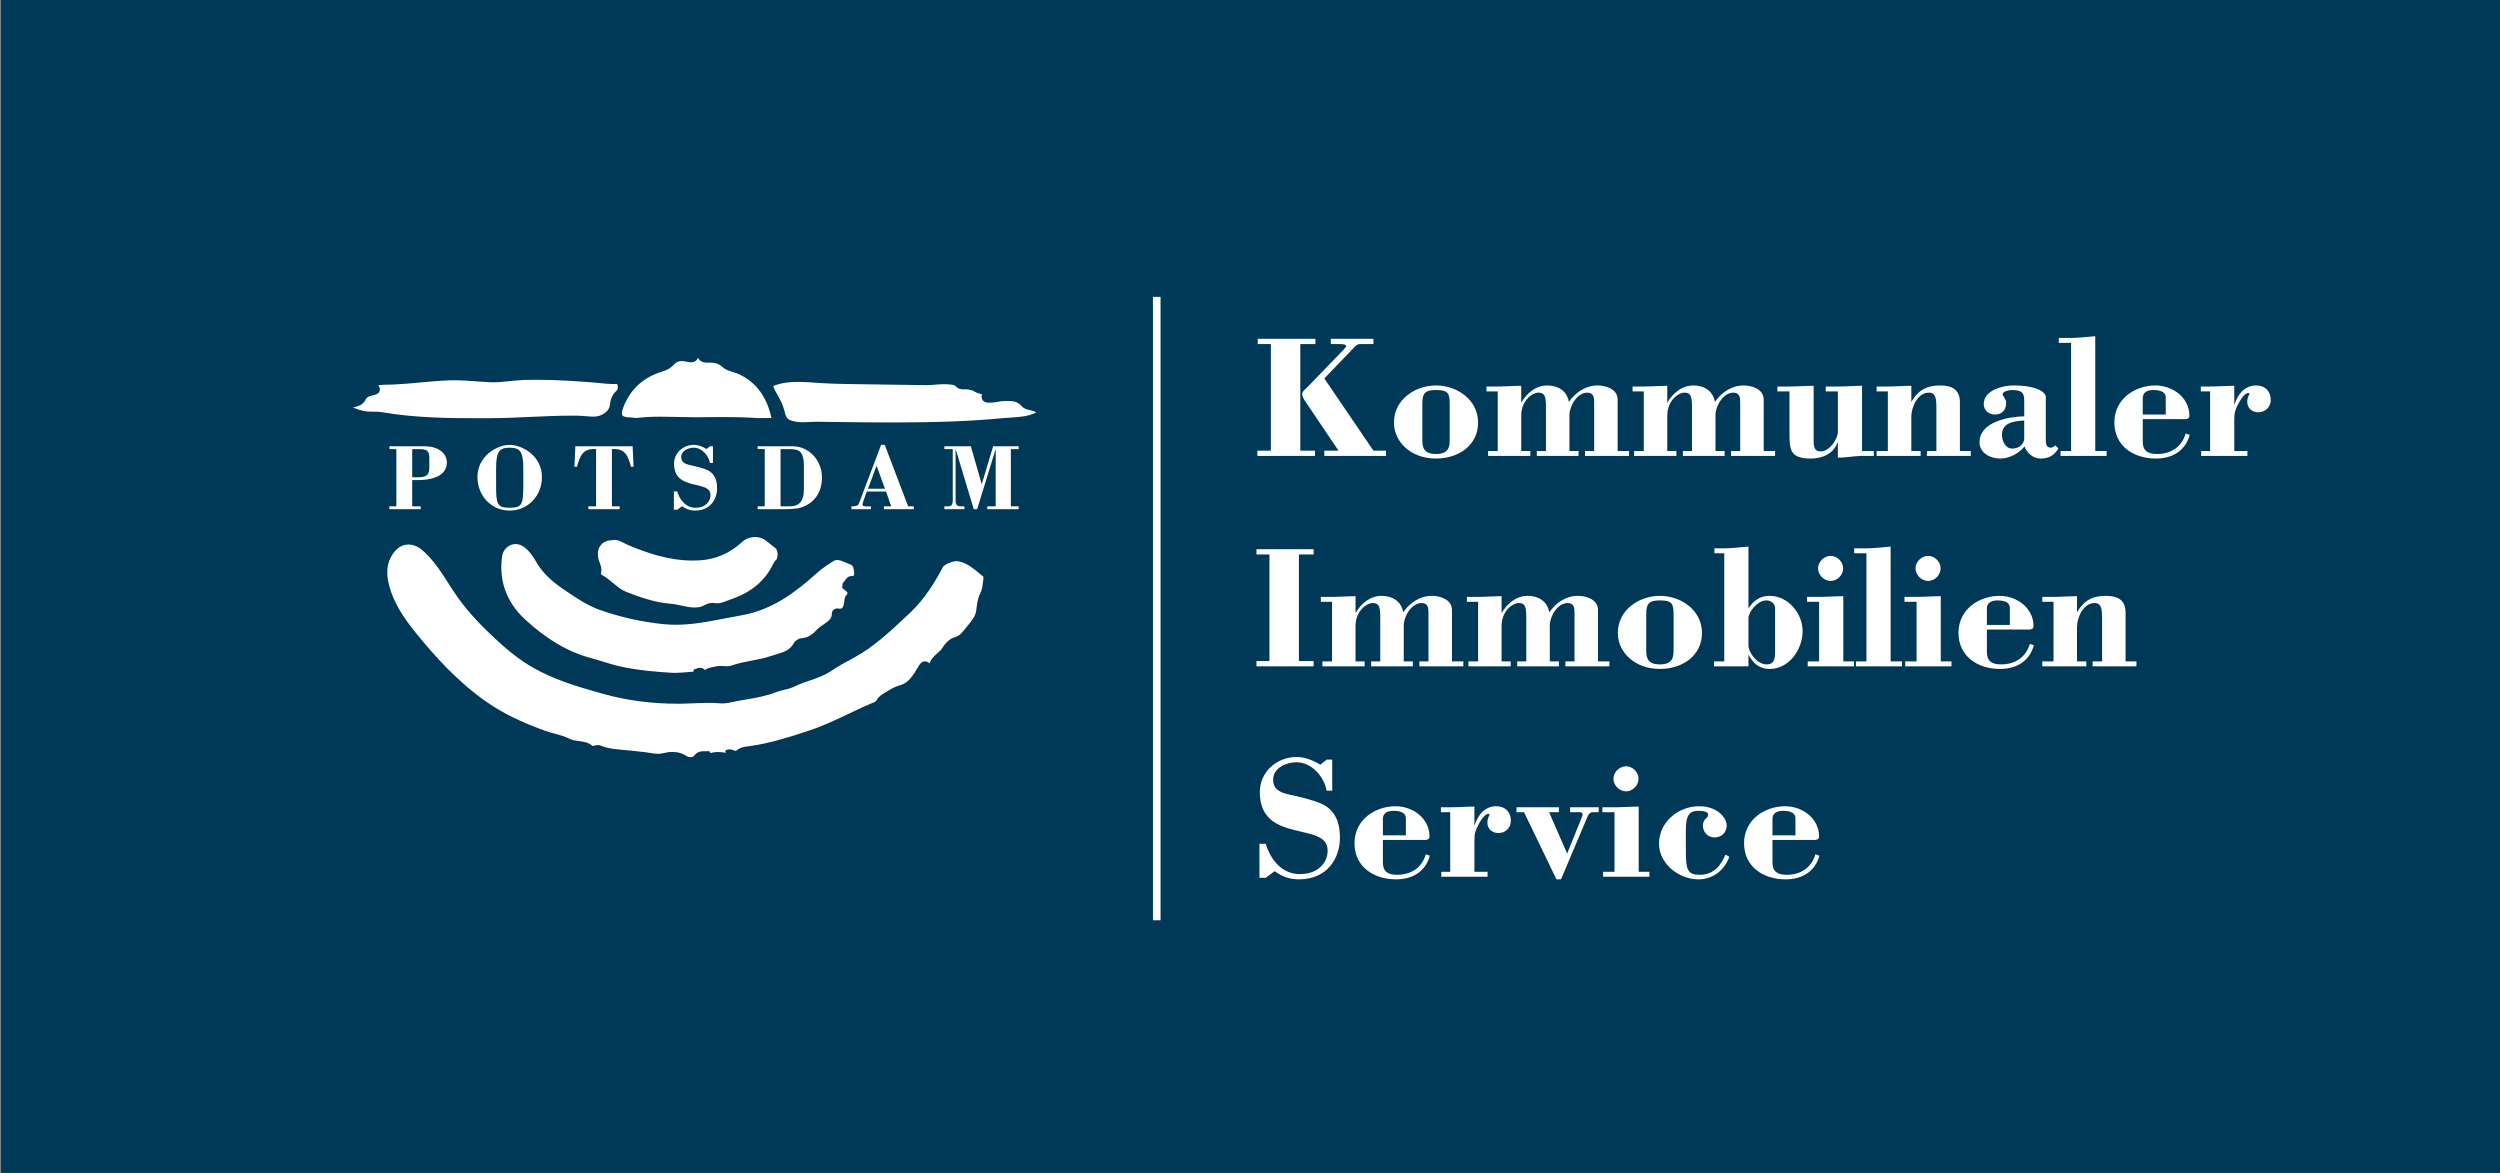 <?xml version="1.0" standalone="no"?><!DOCTYPE svg PUBLIC "-//W3C//DTD SVG 1.1//EN" "http://www.w3.org/Graphics/SVG/1.1/DTD/svg11.dtd"><svg width="100%" height="100%" viewBox="0 0 567 266" version="1.1" xmlns="http://www.w3.org/2000/svg" xmlns:xlink="http://www.w3.org/1999/xlink" xml:space="preserve" style="fill-rule:evenodd;clip-rule:evenodd;stroke-linejoin:round;stroke-miterlimit:1.414;"><rect x="0" y="0" width="567" height="266" fill="#808080" stroke="none"/><g id="Ebene 1"><rect x="1.443" y="1.156" width="562.455" height="263.51" style="fill:#fff;"/><path d="M173.499,94.824c0.427,0 0.852,-0.005 1.305,-0.021c0.048,-0.001 0.106,-0.003 0.161,-0.007c-1.054,-4.806 -3.438,-8.041 -7.286,-9.893c-0.41,-0.196 -0.874,-0.339 -1.367,-0.49c-0.878,-0.271 -1.786,-0.549 -2.473,-1.181c-0.894,-0.822 -1.779,-0.991 -2.832,-0.991l-0.601,0.01c-1.08,0 -1.78,-0.375 -2.091,-1.119c-0.343,0.884 -1.101,1.04 -1.591,1.04c-0.367,0 -0.754,-0.081 -1.086,-0.16c-0.338,-0.081 -0.663,-0.122 -0.965,-0.122c-0.758,0 -1.35,0.251 -1.806,0.767c-0.853,0.968 -1.87,1.375 -2.839,1.671c-4.148,1.271 -7.053,3.964 -8.637,7.999c-0.457,1.165 -0.385,1.659 -0.243,1.869c0.139,0.208 0.57,0.459 1.82,0.474c0.25,0.003 0.503,0.034 0.755,0.068c0.207,0.026 0.411,0.056 0.615,0.056c0.058,0 0.118,-0.003 0.178,-0.01c1.594,-0.191 3.311,-0.279 5.402,-0.279c1.298,0 2.594,0.033 3.891,0.066c1.284,0.034 2.568,0.066 3.851,0.066l2.087,-0.018c1.444,-0.015 2.89,-0.031 4.336,-0.031c3.044,0 5.393,0.07 7.568,0.226l1.849,0.01ZM111.291,94.843c2.99,-0.01 6.034,-0.15 8.979,-0.286c3.069,-0.14 6.243,-0.286 9.375,-0.286c0.481,0 0.962,0.002 1.442,0.011c0.574,0.008 1.149,0.057 1.724,0.104c0.601,0.051 1.203,0.103 1.803,0.103l0.188,-0.002c1.712,-0.032 3.387,-1.252 3.514,-2.56c0.103,-1.059 0.365,-2.283 1.534,-3.341c0.364,-0.33 0.32,-0.946 0.171,-1.37c-0.026,-0.075 -0.045,-0.129 -0.413,-0.129l-0.618,0.013c-0.865,0 -1.719,-0.088 -2.543,-0.175c-0.37,-0.038 -0.74,-0.077 -1.111,-0.107c-4.041,-0.339 -8.822,-0.684 -13.656,-0.684c-0.916,0 -1.829,0.012 -2.745,0.037c-1.056,0.031 -2.139,0.148 -3.185,0.259c-1.26,0.135 -2.563,0.276 -3.87,0.276c-0.254,0 -0.508,-0.004 -0.763,-0.016c-1.053,-0.048 -2.109,-0.125 -3.162,-0.201c-1.632,-0.121 -3.319,-0.244 -4.962,-0.244c-0.364,0 -0.729,0.006 -1.094,0.019c-2.185,0.079 -4.411,0.284 -6.562,0.484c-1.955,0.181 -3.976,0.368 -5.978,0.462c-0.383,0.018 -0.771,0.023 -1.162,0.028c-0.837,0.009 -1.651,0.02 -2.444,0.153c0.216,0.171 0.375,0.436 0.396,0.846c0.061,1.084 -1.081,1.324 -1.629,1.44l-0.197,0.042c-0.7,0.167 -1.189,0.458 -1.34,0.795c-0.493,1.107 -1.316,1.453 -2.05,1.693c-0.094,0.029 -0.195,0.058 -0.299,0.086c-0.16,0.044 -0.452,0.124 -0.562,0.124l-0.016,0c0.062,0.055 0.305,0.136 0.452,0.183c0.174,0.057 0.345,0.115 0.494,0.185c0.243,0.116 0.537,0.185 0.85,0.259c0.16,0.04 0.321,0.077 0.481,0.123c0.639,0.18 1.323,0.196 2.026,0.196l0.419,0c0.576,0 1.19,0.009 1.812,0.115c7.329,1.266 14.65,1.372 21.519,1.372l3.183,-0.007ZM227.429,94.836c0.585,-0.057 1.175,-0.092 1.765,-0.129c2.039,-0.126 3.966,-0.246 5.802,-1.14c0,0 -0.001,-0.002 -0.002,-0.002c-0.349,-0.308 -0.839,-0.418 -1.358,-0.534c-0.649,-0.146 -1.386,-0.31 -1.918,-0.912c-0.925,-1.042 -2.017,-1.185 -3.058,-1.185c-0.398,0 -0.802,0.022 -1.208,0.045l-0.142,0.008c-0.302,0.015 -0.601,0.076 -0.899,0.135c-0.381,0.073 -0.774,0.149 -1.194,0.16c-0.11,0.002 -0.232,0.013 -0.358,0.024c-0.196,0.016 -0.4,0.032 -0.595,0.032c-1.399,0 -1.609,-0.917 -1.636,-1.311c-0.016,-0.244 0.035,-0.437 0.108,-0.585c-0.803,-0.18 -1.535,-0.486 -2.231,-0.927l-0.09,0.001c-0.144,0 -0.333,-0.013 -0.528,-0.11c-0.154,-0.078 -0.357,-0.11 -0.682,-0.11l-0.659,0.012c-0.344,0 -1.151,0 -1.727,-0.643c-0.3,-0.335 -0.527,-0.36 -1.022,-0.415l-0.335,-0.04c-0.391,-0.055 -0.806,-0.081 -1.269,-0.081c-0.661,0 -1.314,0.052 -2.005,0.109c-0.686,0.055 -1.395,0.112 -2.109,0.112l-0.219,-0.003c-2.88,-0.049 -5.76,-0.085 -8.64,-0.12c-3,-0.038 -6,-0.076 -8.999,-0.13c-1.773,-0.029 -3.675,-0.073 -5.57,-0.184c-0.57,-0.035 -1.141,-0.074 -1.714,-0.117c-1.288,-0.092 -2.62,-0.188 -3.917,-0.188c-1.88,0 -3.417,0.201 -4.834,0.635c-0.662,0.201 -0.78,0.325 -0.788,0.325c-0.004,0.028 -0.011,0.199 0.307,0.824c0.201,0.396 0.419,0.787 0.637,1.18c0.595,1.068 1.211,2.172 1.506,3.385c0.447,1.842 0.568,2.16 2.197,2.595c0.564,0.149 1.183,0.219 1.949,0.219c0.504,0 1.008,-0.029 1.513,-0.057c0.527,-0.03 1.054,-0.06 1.579,-0.06l4.908,0.058c4.242,0.051 8.486,0.104 12.728,0.104c9.961,0 17.582,-0.303 24.707,-0.98M158.746,137.664c0.322,-0.064 0.652,-0.224 1.002,-0.393c0.522,-0.253 1.114,-0.538 1.789,-0.538c0.148,0 0.298,0.012 0.451,0.043c0.212,0.041 0.416,0.058 0.615,0.058c0.8,0 1.554,-0.292 2.353,-0.601c0.28,-0.11 0.562,-0.217 0.845,-0.315c4.669,-1.604 7.817,-4.275 9.62,-8.16c0.142,-0.311 0.372,-0.542 0.602,-0.773c0.184,-0.186 0.365,-0.7 0.327,-1.394c-0.035,-0.629 -0.238,-1.065 -0.411,-1.206l-0.77,-0.611c-0.441,-0.349 -0.884,-0.698 -1.317,-1.059c-0.733,-0.607 -1.63,-0.927 -2.597,-0.927c-1.104,0 -2.167,0.416 -2.993,1.171c-2.745,2.518 -5.953,3.907 -9.534,4.127c-0.533,0.034 -1.061,0.051 -1.586,0.051c-5.508,0 -10.505,-1.774 -14.667,-3.507c-0.332,-0.14 -0.66,-0.309 -0.988,-0.479c-0.703,-0.365 -1.367,-0.708 -2.058,-0.708c-0.154,0 -0.303,0.017 -0.454,0.05l-0.131,0.015c-1.17,0.032 -2.088,0.453 -2.655,1.217c-0.609,0.822 -0.755,1.965 -0.412,3.223c0.055,0.203 0.136,0.418 0.218,0.636c0.247,0.667 0.528,1.423 0.338,2.184c-0.115,0.458 -0.081,0.477 0.479,0.803l0.129,0.074c0.427,0.249 0.808,0.547 1.175,0.838l0.225,0.175c0.304,0.234 0.599,0.481 0.897,0.727c0.891,0.736 1.731,1.433 2.721,1.822c3.11,1.214 6.444,2.424 10.023,2.705c0.878,0.07 1.734,0.255 2.561,0.434c1.031,0.225 2.004,0.436 3.001,0.436c0.422,0 0.816,-0.038 1.202,-0.118M156.224,152.418c0.352,-0.032 0.703,-0.063 1.054,-0.092l0.091,-0.511c0.119,0 0.304,-0.071 0.483,-0.139c0.269,-0.102 0.574,-0.219 0.92,-0.219c0.303,0 0.581,0.09 0.832,0.269c0.118,0.085 0.216,0.161 0.301,0.225c0.559,-0.444 1.184,-0.554 1.696,-0.643c0.196,-0.034 0.391,-0.067 0.583,-0.122c0.364,-0.104 0.745,-0.153 1.198,-0.153c0.275,0 0.55,0.018 0.826,0.038c0.241,0.015 0.482,0.031 0.724,0.031c0.375,0 0.659,-0.041 0.923,-0.137c1.527,-0.545 3.115,-0.847 4.649,-1.139c1.401,-0.265 2.851,-0.541 4.212,-1c0.401,-0.135 0.807,-0.255 1.211,-0.375c1.726,-0.506 3.219,-0.945 4.101,-2.569c0.32,-0.591 1.126,-1.104 1.799,-1.141c1.511,-0.073 2.6,-1.024 3.465,-1.943c0.443,-0.471 0.979,-0.828 1.498,-1.174c1.164,-0.78 1.88,-1.319 1.885,-2.538c0,-0.644 0.625,-1.094 1.187,-1.094l0.2,0.018c0.149,0.027 0.286,0.043 0.411,0.043c0.462,0 0.779,-0.105 0.991,-1.515c0.014,-0.086 0.023,-0.178 0.031,-0.274c0.036,-0.385 0.081,-0.864 0.401,-1.227c0.33,-0.371 0.334,-0.539 0.331,-0.568c-0.014,-0.168 -0.41,-0.475 -0.697,-0.7c-0.179,-0.139 -0.365,-0.286 -0.54,-0.442l0.16,-1.137c0.169,-0.081 0.323,-0.305 0.487,-0.541c0.29,-0.419 0.687,-0.994 1.452,-0.994l0.17,0.005c0.258,0 0.327,-0.081 0.351,-0.108c0.132,-0.154 0.144,-0.518 0.109,-0.727l-0.044,-0.306c-0.118,-0.849 -0.23,-1.269 -0.741,-1.462c-0.335,-0.125 -0.665,-0.268 -0.994,-0.412c-0.353,-0.155 -0.704,-0.311 -1.065,-0.435c-0.38,-0.13 -0.721,-0.197 -1.017,-0.197c-0.286,0 -0.525,0.062 -0.728,0.188c-1.287,0.796 -2.648,1.683 -3.863,2.774c-4.738,4.267 -10.097,8.385 -17.176,9.596c-1.257,0.214 -2.508,0.459 -3.757,0.703c-3.584,0.699 -7.289,1.422 -11.067,1.422c-0.958,0 -1.904,-0.046 -2.811,-0.139c-4.851,-0.496 -9.522,-1.535 -14.285,-3.176c-2.856,-0.987 -5.314,-2.656 -7.692,-4.269l-0.751,-0.51c-2.923,-1.979 -4.82,-3.895 -6.151,-6.215c-0.687,-1.192 -1.491,-2.42 -2.705,-3.31c-0.625,-0.456 -1.278,-0.687 -1.94,-0.687c-1.484,0 -2.822,1.192 -3.044,2.714c-0.804,5.482 0.948,10.412 5.065,14.256c4.926,4.597 9.88,7.514 15.144,8.917c0.903,0.241 1.795,0.517 2.688,0.792c1.314,0.406 2.672,0.824 4.035,1.117c3.929,0.846 7.931,1.18 11.328,1.392c0.309,0.019 0.62,0.028 0.931,0.028c1.034,0 2.108,-0.096 3.146,-0.188M157.368,171.469c0.688,-0.961 1.523,-1.091 2.248,-1.091l0.667,0.013c0.182,0 0.369,-0.009 0.558,-0.045l0.344,0.457c0.5,-0.172 1.036,-0.256 1.61,-0.256c0.61,0 1.208,0.09 1.79,0.192l-0.089,-0.483c0.284,-0.199 0.601,-0.302 0.942,-0.302c0.365,0 0.683,0.114 0.962,0.214c0.178,0.065 0.362,0.131 0.478,0.131c0.034,0 0.075,0 0.154,-0.071c0.821,-0.737 1.813,-0.861 2.689,-0.969l0.358,-0.047c4.713,-0.655 9.322,-2.169 13.389,-3.505c3.089,-1.013 6.074,-2.431 8.961,-3.804c1.936,-0.92 3.938,-1.871 5.966,-2.698c0.137,-0.056 0.317,-0.229 0.406,-0.386c0.465,-0.842 1.171,-1.293 1.795,-1.652c0.241,-0.137 0.477,-0.282 0.712,-0.425c0.843,-0.515 1.717,-1.046 2.848,-1.339c1.878,-0.483 2.949,-2.267 3.986,-3.993l0.166,-0.277c0.333,-0.553 0.747,-1.142 1.448,-1.142c0.408,0 0.756,0.208 1.104,0.451c0.31,-1.055 1.063,-1.709 1.737,-2.295c0.435,-0.377 0.844,-0.735 1.106,-1.164c0.597,-0.987 1.65,-2.151 2.812,-2.457c1.093,-0.287 1.669,-1.02 2.334,-1.869l0.109,-0.139c0.193,-0.244 0.394,-0.486 0.596,-0.73c0.832,-1 1.618,-1.944 1.815,-3.112c0.052,-0.313 0.093,-0.626 0.135,-0.937c0.143,-1.082 0.293,-2.202 0.867,-3.297c0.339,-0.649 0.455,-1.525 0.548,-2.228l0.02,-0.155c0.044,-0.33 0.146,-1.104 0.128,-1.228l-0.707,-0.589c-1.6,-1.343 -3.111,-2.613 -5.128,-2.96c-0.076,-0.014 -0.159,-0.02 -0.247,-0.02c-1.133,0 -2.867,0.861 -3.11,1.319c-1.689,3.175 -4.074,7.235 -7.559,10.486l-1.09,1.019c-3.478,3.258 -7.074,6.629 -11.465,9.032l-0.884,0.481c-1.403,0.759 -2.855,1.544 -4.187,2.465c-1.581,1.093 -3.386,1.716 -5.132,2.316c-1.163,0.401 -2.365,0.816 -3.464,1.361c-0.724,0.36 -1.517,0.546 -2.283,0.728c-0.593,0.139 -1.206,0.283 -1.766,0.504c-2.232,0.889 -4.624,1.297 -6.938,1.69c-0.639,0.109 -1.279,0.219 -1.915,0.338c-0.291,0.054 -0.582,0.117 -0.873,0.182c-0.799,0.175 -1.627,0.354 -2.497,0.354c-0.173,0 -0.346,-0.005 -0.52,-0.021c-0.774,-0.068 -1.604,-0.102 -2.538,-0.102c-1.12,0 -2.24,0.048 -3.36,0.094c-0.951,0.039 -1.903,0.079 -2.855,0.091l-0.847,0.006c-5.969,0 -11.524,-0.739 -16.983,-2.259c-2.873,-0.799 -5.926,-1.67 -8.899,-2.757c-2.428,-0.889 -4.699,-1.922 -6.749,-3.066c-3.586,-2.003 -6.643,-4.689 -8.905,-6.804c-2.471,-2.309 -5.65,-5.437 -8.317,-9.186c-0.765,-1.074 -1.486,-2.2 -2.183,-3.289c-1.686,-2.63 -3.428,-5.349 -5.853,-7.434c-0.999,-0.857 -2.096,-1.31 -3.174,-1.31c-1.248,0 -2.38,0.609 -3.273,1.761c-1.8,2.319 -2.003,5.2 -0.637,9.063c1.319,3.723 3.782,7.01 5.781,9.458c3.879,4.754 9.196,10.81 15.926,15.467c3.593,2.488 7.664,4.489 13.199,6.49c0.688,0.248 1.422,0.446 2.132,0.637c1.158,0.312 2.357,0.636 3.475,1.202c0.588,0.299 1.268,0.389 1.989,0.484c1.045,0.137 2.231,0.294 3.19,1.13c0.099,0 0.274,-0.047 0.429,-0.088c0.233,-0.065 0.498,-0.135 0.772,-0.135c0.181,0 0.351,0.03 0.502,0.094c1.148,0.471 2.465,0.761 4.145,0.914l0.327,0.029c1.901,0.175 3.865,0.356 5.749,0.594c0.362,0.043 0.708,0.1 1.049,0.157c0.626,0.104 1.218,0.201 1.83,0.201c0.455,0 0.891,-0.053 1.33,-0.169c0.646,-0.168 1.294,-0.252 1.929,-0.252c1.265,0 2.38,0.334 3.312,0.994c0.175,0.124 0.472,0.2 0.775,0.2c0.419,0 0.707,-0.137 0.798,-0.262M263.213,67.337l-1.725,0l0,141.376l1.725,0l0,-141.376ZM229.26,101.856l1.773,0l0,-0.641l-5.787,0l-2.584,8.606l-2.478,-8.606l-6,0l0,0.641l1.9,0l0,11.703c0,1.41 -0.726,1.281 -1.9,1.281l0,0.64l4.548,0l0,-0.64c-1.238,0 -2.007,0.129 -2.007,-1.281l0,-11.639l0.043,0l4.079,13.56l0.769,0l4.164,-13.517l0.043,0l0,12.877l-1.901,0l0,0.64l7.111,0l0,-0.64l-1.772,0l0,-12.984ZM198.808,105.614l1.901,5.232l-3.844,0l1.943,-5.232ZM197.527,115.48l0,-0.64c-0.299,0 -1.922,0.171 -1.922,-0.363c0,-0.192 0.192,-0.811 0.427,-1.451l0.555,-1.539l4.378,0l1.154,3.353l-1.645,0l0,0.64l6.77,0l0,-0.64l-1.281,0l-5.297,-13.946l-0.832,0l-5.041,13.326c-0.234,0.642 -1.174,0.62 -1.687,0.62l0,0.64l4.421,0ZM177.026,101.856l2.029,0c1.709,0 2.456,0.363 2.862,1.26c0.17,0.363 0.405,0.918 0.405,2.604l0,5.02c0,0.791 -0.043,1.495 -0.235,2.114c-0.363,1.196 -1.174,1.986 -3.032,1.986l-2.029,0l0,-12.984ZM173.438,114.84l-1.602,0l0,0.64l6.279,0c0.726,0 1.452,-0.042 2.157,-0.107c2.797,-0.255 6.151,-2.305 6.151,-7.131c0,-3.76 -2.926,-7.027 -6.642,-7.027l-7.945,0l0,0.641l1.602,0l0,12.984ZM160.241,101.834c-0.875,-0.533 -1.858,-0.94 -2.882,-0.94c-2.435,0 -4.485,1.838 -4.485,4.272c0,3.224 2.071,4.078 4.143,4.613c2.05,0.534 4.121,0.683 4.121,2.521c0,1.344 -1.025,2.86 -3.395,2.86c-2.157,0 -3.567,-1.729 -4.143,-3.694l-0.769,0l0,4.143l0.769,0l1.088,-0.812c0.898,0.683 1.837,1.005 2.948,1.005c3.481,0 4.997,-2.585 4.997,-5.084c0,-2.476 -1.047,-3.609 -2.328,-4.164c-0.982,-0.427 -2.776,-0.855 -3.865,-1.089c-1.046,-0.235 -1.944,-0.576 -1.944,-1.837c0,-1.409 1.645,-2.093 2.82,-2.093c1.857,0 3.374,1.709 3.695,3.46l0.683,0l0,-3.78l-0.663,0l-0.789,0.619ZM130.281,105.849l0.576,0c0.705,-2.584 1.41,-4.207 4.335,-3.993l0,12.984l-1.751,0l0,0.64l7.09,0l0,-0.64l-1.751,0l0,-12.984c2.926,-0.214 3.63,1.409 4.335,3.993l0.576,0l-0.213,-4.634l-12.984,0l-0.213,4.634ZM112.514,106.276c0,-3.887 0.725,-4.741 3.075,-4.741c2.348,0 3.097,0.854 3.097,4.741l0,3.588c0,4.442 -0.172,5.296 -3.097,5.296c-2.926,0 -3.075,-0.854 -3.075,-5.296l0,-3.588ZM115.589,100.894c-2.777,0 -7.304,2.457 -7.304,7.305c0,4.206 3.139,7.603 7.304,7.603c4.185,0 7.324,-3.397 7.324,-7.603c0,-4.848 -4.527,-7.305 -7.324,-7.305M93.486,101.856l1.474,0c1.73,0 2.413,0.278 2.413,1.965l0,2.306c0,1.41 -0.534,2.115 -2.413,2.115l-1.474,0l0,-6.386ZM95.409,115.48l0,-0.64l-1.923,0l0,-5.958l1.282,0c2.541,0 6.577,-0.577 6.577,-4.015c0,-1.688 -1.452,-3.652 -5.105,-3.652l-7.9,0l0,0.641l1.558,0l0,12.984l-1.601,0l0,0.64l7.112,0ZM401.996,189.455l0,-3.737c0,-1.073 0.714,-1.827 2.425,-1.827c1.91,0 2.782,0.635 2.782,1.67l0,3.894l-5.207,0ZM410.703,190.491c0.636,0 1.867,0.197 1.867,-0.757c0,-4.134 -3.776,-6.878 -7.711,-6.878c-4.533,0 -9.305,2.982 -9.305,8.388c0,5.409 4.455,8.192 9.385,8.192c3.695,0 6.678,-1.67 7.713,-5.367l-0.916,-0.319c-0.914,3.101 -3.379,4.652 -6.518,4.652c-2.07,0 -3.222,-0.715 -3.222,-2.783l0,-5.128l8.707,0ZM391.338,193.829c-1.194,2.785 -2.825,4.573 -5.924,4.573c-2.545,0 -3.061,-1.035 -3.061,-5.128l0,-5.13c0,-3.778 1.191,-4.253 2.941,-4.253c0.637,0 2.108,0.079 2.108,0.874c0,0.397 -0.279,0.716 -0.518,0.875c-0.318,0.237 -0.677,0.993 -0.677,1.55c0,1.51 1.115,2.742 2.626,2.742c1.59,0 2.782,-1.072 2.782,-2.742c0,-1.55 -1.908,-4.334 -6.282,-4.334c-4.691,0 -9.064,3.579 -9.064,8.468c0,4.653 4.572,8.112 8.945,8.112c3.262,0 5.924,-2.069 6.998,-5.13l-0.875,-0.477ZM368.791,173.791c-1.47,0 -2.862,1.311 -2.862,2.823c0,1.511 1.352,2.863 2.862,2.863c1.513,0 2.826,-1.352 2.826,-2.863c0,-1.512 -1.354,-2.823 -2.826,-2.823M366.168,197.725l-2.585,0l0,1.114l10.498,0l0,-1.114l-2.425,0l0,-14.789c-1.829,0 -3.658,0.159 -5.488,0.159l-2.743,0l0,1.112l2.743,0l0,13.518ZM343.941,183.095l0,1.112l1.709,0l7.353,15.229l1.036,0l6.082,-14.393c0.201,-0.437 0.558,-0.836 1.074,-0.836l1.392,0l0,-1.112l-6.482,0l0,1.112l1.633,0c0.636,0 1.549,-0.159 1.033,1.114l-3.34,8.271l-4.096,-9.385l2.227,0l0,-1.112l-9.621,0ZM334.396,182.936c-1.828,0 -3.658,0.159 -5.486,0.159l-2.108,0l0,1.112l2.108,0l0,13.518l-2.028,0l0,1.114l10.494,0l0,-1.114l-2.98,0l0,-7.154c0,-1.592 0.238,-2.268 0.995,-3.699c1.511,-2.824 2.544,-2.385 2.423,-2.107c-0.277,0.675 -0.475,1.033 -0.475,1.789c0,1.472 1.115,2.385 2.505,2.385c1.59,0 2.822,-1.193 2.822,-2.782c0,-2.029 -1.31,-3.301 -3.298,-3.301c-2.625,0 -4.177,1.988 -4.894,4.254l-0.077,0l0,-4.174ZM313.641,189.455l-0.001,-3.737c0,-1.073 0.715,-1.827 2.426,-1.827c1.908,0 2.781,0.635 2.781,1.67l0,3.894l-5.207,0ZM322.347,190.491c0.635,0 1.87,0.197 1.87,-0.757c0,-4.134 -3.778,-6.878 -7.714,-6.878c-4.533,0 -9.302,2.982 -9.302,8.388c0,5.409 4.451,8.192 9.382,8.192c3.697,0 6.676,-1.67 7.712,-5.367l-0.914,-0.319c-0.913,3.101 -3.38,4.652 -6.521,4.652c-2.068,0 -3.219,-0.715 -3.219,-2.783l0,-5.128l8.707,0ZM299.444,173.432c-1.632,-0.992 -3.46,-1.747 -5.368,-1.747c-4.534,0 -8.35,3.417 -8.35,7.95c0,6.005 3.856,7.596 7.713,8.589c3.818,0.993 7.672,1.272 7.672,4.69c0,2.506 -1.908,5.328 -6.32,5.328c-4.016,0 -6.64,-3.22 -7.713,-6.876l-1.432,0l0,7.712l1.432,0l2.027,-1.511c1.67,1.272 3.418,1.869 5.486,1.869c6.481,0 9.305,-4.811 9.305,-9.463c0,-4.612 -1.947,-6.72 -4.334,-7.752c-1.83,-0.796 -5.168,-1.592 -7.197,-2.029c-1.948,-0.438 -3.617,-1.073 -3.617,-3.418c0,-2.624 3.06,-3.898 5.248,-3.898c3.459,0 6.281,3.181 6.878,6.443l1.272,0l0,-7.039l-1.231,0l-1.471,1.152ZM471.066,135.218c-1.789,0 -3.539,0.159 -5.328,0.159l-2.545,0l0,1.112l2.545,0l0,13.519l-2.545,0l0,1.113l9.982,0l0,-1.113l-2.109,0l0,-7.793c0,-2.186 1.43,-5.447 3.975,-5.447c1.115,0 1.71,0.557 1.71,3.101l0,10.139l-2.146,0l0,1.113l9.939,0l0,-1.113l-2.464,0l0,-11.054c0,-3.1 -2.067,-3.815 -4.495,-3.815c-2.703,0 -4.81,0.795 -6.519,3.736l0,-3.657ZM450.626,141.739l0,-3.739c0,-1.073 0.715,-1.828 2.426,-1.828c1.908,0 2.783,0.637 2.783,1.67l0,3.897l-5.209,0ZM459.333,142.772c0.637,0 1.87,0.199 1.87,-0.756c0,-4.135 -3.776,-6.877 -7.713,-6.877c-4.533,0 -9.305,2.982 -9.305,8.388c0,5.407 4.455,8.19 9.383,8.19c3.697,0 6.68,-1.67 7.716,-5.367l-0.917,-0.318c-0.912,3.101 -3.379,4.652 -6.52,4.652c-2.068,0 -3.221,-0.715 -3.221,-2.783l0,-5.129l8.707,0ZM437.306,126.074c-1.471,0 -2.863,1.311 -2.863,2.822c0,1.511 1.351,2.863 2.863,2.863c1.51,0 2.823,-1.352 2.823,-2.863c0,-1.511 -1.352,-2.822 -2.823,-2.822M434.681,150.008l-2.584,0l0,1.113l10.496,0l0,-1.113l-2.425,0l0,-14.79c-1.828,0 -3.656,0.159 -5.487,0.159l-2.741,0l0,1.112l2.741,0l0,13.519ZM423.31,150.008l-2.387,0l0,1.113l10.457,0l0,-1.113l-2.584,0l0,-26.042c-1.828,0.119 -3.658,0.398 -5.486,0.398l-2.785,0l0,1.113l2.785,0l0,24.531ZM415.198,126.074c-1.472,0 -2.865,1.311 -2.865,2.822c0,1.511 1.354,2.863 2.864,2.863c1.51,0 2.822,-1.352 2.822,-2.863c0,-1.511 -1.351,-2.822 -2.822,-2.822M412.574,150.008l-2.586,0l0,1.113l10.497,0l0,-1.113l-2.425,0l0,-14.79c-1.83,0 -3.658,0.159 -5.486,0.159l-2.743,0l0,1.112l2.743,0l0,13.519ZM402.592,147.662c0,1.551 -0.081,3.022 -1.95,3.022c-2.107,0 -4.094,-2.624 -4.094,-4.373l0,-6.162c0,-1.274 1.987,-3.977 4.055,-3.977c1.072,0 1.988,0.716 1.988,1.789l0,9.701ZM391.06,150.008l-2.307,0l0,1.113l7.795,0l0,-2.545l0.078,0c0.995,1.91 2.424,3.141 4.734,3.141c4.453,0 7.473,-4.453 7.473,-8.588c0,-4.055 -3.341,-7.99 -7.473,-7.99c-2.187,0 -3.659,1.072 -4.812,2.861l0,-14.034c-1.829,0.119 -3.657,0.398 -5.488,0.398l-2.225,0l0,1.113l2.226,0l0,24.531ZM379.569,147.741c-0.001,2.306 -1.196,2.943 -3.103,2.943c-1.91,0 -3.101,-0.637 -3.101,-2.943l0,-8.467c0,-2.426 0.676,-3.102 3.101,-3.102c2.662,0 3.102,0.676 3.102,3.102l0,8.467ZM376.467,135.139c-4.774,0 -9.543,3.221 -9.543,8.428c0,4.375 3.856,8.15 9.543,8.15c5.128,0 9.54,-3.021 9.54,-8.15c0,-5.207 -4.769,-8.428 -9.541,-8.428M340.559,135.218c-1.788,0 -3.538,0.159 -5.327,0.159l-2.545,0l0,1.112l2.545,0l0,13.519l-2.188,0l0,1.113l9.582,0l0,-1.113l-2.068,0l0,-7.992c0,-3.537 2.586,-5.248 3.858,-5.248c1.47,0 1.75,0.756 1.75,3.381l0,9.859l-2.069,0l0,1.113l9.463,0l0,-1.113l-2.066,0l0,-8.151c0,-2.068 1.75,-5.089 4.054,-5.089c1.434,0 1.551,1.113 1.551,2.186l0,11.054l-2.068,0l0,1.113l9.98,0l0,-1.113l-2.586,0l0,-11.648c0,-2.346 -2.543,-3.221 -4.57,-3.221c-2.705,0 -5.01,1.59 -6.481,3.736c-0.437,-2.545 -2.505,-3.736 -4.89,-3.736c-2.625,0 -4.652,1.749 -5.926,3.895l0,-3.816ZM307.435,135.218c-1.787,0 -3.537,0.159 -5.328,0.159l-2.543,0l0,1.112l2.543,0l0,13.519l-2.186,0l0,1.113l9.582,0l0,-1.113l-2.068,0l0,-7.992c0,-3.537 2.586,-5.248 3.857,-5.248c1.473,0 1.75,0.756 1.75,3.381l0,9.859l-2.068,0l0,1.113l9.463,0l0,-1.113l-2.068,0l0,-8.151c0,-2.068 1.752,-5.089 4.056,-5.089c1.432,0 1.551,1.113 1.551,2.186l0,11.054l-2.068,0l0,1.113l9.98,0l0,-1.113l-2.584,0l0,-11.648c0,-2.346 -2.545,-3.221 -4.572,-3.221c-2.705,0 -5.01,1.59 -6.483,3.736c-0.437,-2.545 -2.503,-3.736 -4.888,-3.736c-2.623,0 -4.651,1.749 -5.926,3.895l0,-3.816ZM297.932,151.121l-0.001,-1.193l-3.34,0l0,-24.173l3.34,0l0,-1.193l-12.961,0l0,1.193l2.942,0l0,24.173l-2.942,0l0,1.193l12.961,0ZM506.734,87.501c-1.828,0 -3.656,0.159 -5.486,0.159l-2.106,0l0,1.113l2.106,0l0,13.518l-2.028,0l0,1.114l10.496,0l0,-1.114l-2.982,0l0,-7.156c0,-1.59 0.238,-2.267 0.994,-3.698c1.51,-2.823 2.547,-2.386 2.426,-2.107c-0.278,0.676 -0.476,1.034 -0.476,1.789c0,1.471 1.111,2.385 2.503,2.385c1.59,0 2.822,-1.192 2.822,-2.783c0,-2.027 -1.31,-3.299 -3.298,-3.299c-2.625,0 -4.176,1.987 -4.891,4.253l-0.08,0l0,-4.174ZM485.977,94.021l-0.001,-3.738c0,-1.073 0.717,-1.828 2.428,-1.828c1.908,0 2.783,0.637 2.783,1.67l0,3.896l-5.211,0ZM494.685,95.055c0.637,0 1.869,0.199 1.869,-0.755c0,-4.135 -3.777,-6.878 -7.713,-6.878c-4.533,0 -9.306,2.982 -9.306,8.388c0,5.408 4.455,8.191 9.384,8.191c3.698,0 6.68,-1.67 7.715,-5.367l-0.916,-0.318c-0.914,3.099 -3.378,4.652 -6.521,4.652c-2.067,0 -3.221,-0.716 -3.221,-2.785l0,-5.128l8.709,0ZM469.717,102.291l-2.387,0l0,1.114l10.455,0l0,-1.114l-2.582,0l0,-26.041c-1.83,0.118 -3.659,0.397 -5.486,0.397l-2.786,0l0,1.114l2.786,0l0,24.53ZM459.095,99.429c0,1.073 -0.914,2.306 -2.742,2.306c-1.592,0 -2.305,-1.789 -2.305,-3.142c0,-2.822 2.901,-3.1 5.047,-3.221l0,4.057ZM459.095,94.42c-3.537,0.079 -10.137,1.232 -10.137,5.883c0,2.466 2.504,3.698 4.651,3.698c2.146,0 4.176,-1.114 5.566,-2.743c0.399,1.272 1.829,2.743 3.539,2.743c1.909,0 3.063,-0.596 4.136,-2.266l-0.716,-0.756c-0.16,0.279 -0.717,0.557 -0.995,0.557c-1.112,0 -1.153,-0.995 -1.153,-1.829l0,-9.661c0,-1.153 -2.188,-2.624 -7.315,-2.624c-2.464,0 -6.759,1.073 -6.759,4.214c0,1.471 1.154,2.385 2.546,2.385c1.709,0 2.543,-1.113 2.543,-2.783c0,-0.317 -0.198,-0.675 -0.398,-0.994c-0.199,-0.318 -0.395,-0.636 -0.395,-0.835c0,-0.715 1.668,-0.954 2.106,-0.954c2.942,0 2.781,1.232 2.781,3.3l0,2.665ZM433.488,87.501c-1.791,0 -3.537,0.159 -5.326,0.159l-2.547,0l0,1.113l2.547,0l0,13.518l-2.547,0l0,1.114l9.98,0l0,-1.114l-2.107,0l0,-7.792c0,-2.187 1.433,-5.448 3.979,-5.448c1.112,0 1.707,0.557 1.707,3.102l0,10.138l-2.147,0l0,1.114l9.94,0l0,-1.114l-2.463,0l0,-11.053c0,-3.101 -2.071,-3.816 -4.495,-3.816c-2.702,0 -4.809,0.795 -6.52,3.736l0,-3.657ZM416.827,103.802c1.829,0 3.658,-0.397 5.487,-0.397l2.662,0l0,-1.114l-2.662,0l0,-14.79c-1.829,0 -3.658,0.159 -5.488,0.159l-2.743,0l0,1.113l2.743,0l0,9.264c0,1.233 -1.668,4.334 -3.897,4.334c-1.787,0 -1.59,-1.59 -1.59,-3.778l0,-11.092c-1.828,0 -3.658,0.159 -5.484,0.159l-2.744,0l0,1.113l2.744,0l0,9.066c0,3.935 -0.082,6.162 4.811,6.162c2.662,0 5.128,-1.073 6.082,-3.617l0.078,0l0,3.418ZM378.138,87.501c-1.791,0 -3.539,0.159 -5.328,0.159l-2.545,0l0,1.113l2.545,0l0,13.518l-2.187,0l0,1.114l9.582,0l0,-1.114l-2.067,0l0,-7.991c0,-3.538 2.584,-5.249 3.856,-5.249c1.47,0 1.748,0.756 1.748,3.38l0,9.86l-2.067,0l0,1.114l9.463,0l0,-1.114l-2.066,0l0,-8.151c0,-2.066 1.748,-5.089 4.054,-5.089c1.432,0 1.551,1.114 1.551,2.187l0,11.053l-2.068,0l0,1.114l9.98,0l0,-1.114l-2.584,0l0,-11.649c0,-2.346 -2.545,-3.22 -4.572,-3.22c-2.705,0 -5.01,1.59 -6.482,3.736c-0.438,-2.544 -2.504,-3.736 -4.889,-3.736c-2.625,0 -4.652,1.749 -5.924,3.896l0,-3.817ZM345.013,87.501c-1.787,0 -3.537,0.159 -5.328,0.159l-2.545,0l0,1.113l2.545,0l0,13.518l-2.186,0l0,1.114l9.581,0l0,-1.114l-2.067,0l0,-7.991c0,-3.538 2.584,-5.249 3.858,-5.249c1.47,0 1.75,0.756 1.75,3.38l0,9.86l-2.069,0l0,1.114l9.463,0l0,-1.114l-2.068,0l0,-8.151c0,-2.066 1.75,-5.089 4.054,-5.089c1.434,0 1.551,1.114 1.551,2.187l0,11.053l-2.066,0l0,1.114l9.978,0l0,-1.114l-2.584,0l0,-11.649c0,-2.346 -2.543,-3.22 -4.57,-3.22c-2.707,0 -5.012,1.59 -6.482,3.736c-0.438,-2.544 -2.504,-3.736 -4.889,-3.736c-2.625,0 -4.654,1.749 -5.926,3.896l0,-3.817ZM328.791,100.025c0,2.306 -1.194,2.943 -3.103,2.943c-1.909,0 -3.103,-0.637 -3.103,-2.943l0,-8.469c0,-2.425 0.676,-3.101 3.103,-3.101c2.663,0 3.103,0.676 3.103,3.101l0,8.469ZM325.688,87.422c-4.77,0 -9.542,3.22 -9.542,8.428c0,4.374 3.855,8.151 9.541,8.151c5.131,0 9.541,-3.022 9.541,-8.151c0,-5.208 -4.77,-8.428 -9.541,-8.428M301.828,78.038l1.949,0c0.795,0 1.549,0.039 1.549,0.517c0,0.04 -0.239,0.397 -0.674,0.835l-8.111,8.39c-0.478,0.476 -1.193,0.954 -1.193,1.629c0,0.517 0.357,1.113 0.675,1.591l7.553,11.211l-3.219,0l0,1.194l13.994,0l0,-1.194l-2.861,0l-11.133,-16.38l6.918,-7.195c0.396,-0.438 0.717,-0.598 1.312,-0.598l2.903,0l0,-1.193l-9.662,0l0,1.193ZM298.249,103.405l0,-1.194l-3.339,0l0,-24.173l3.42,0l0,-1.193l-13.081,0l0,1.193l2.981,0l0,24.173l-3.061,0l0,1.194l13.08,0ZM567.165,266.166l-566.93,0l0,-266.191l566.93,0l0,266.191Z" style="fill:#003958;fill-rule:nonzero;"/></g></svg>